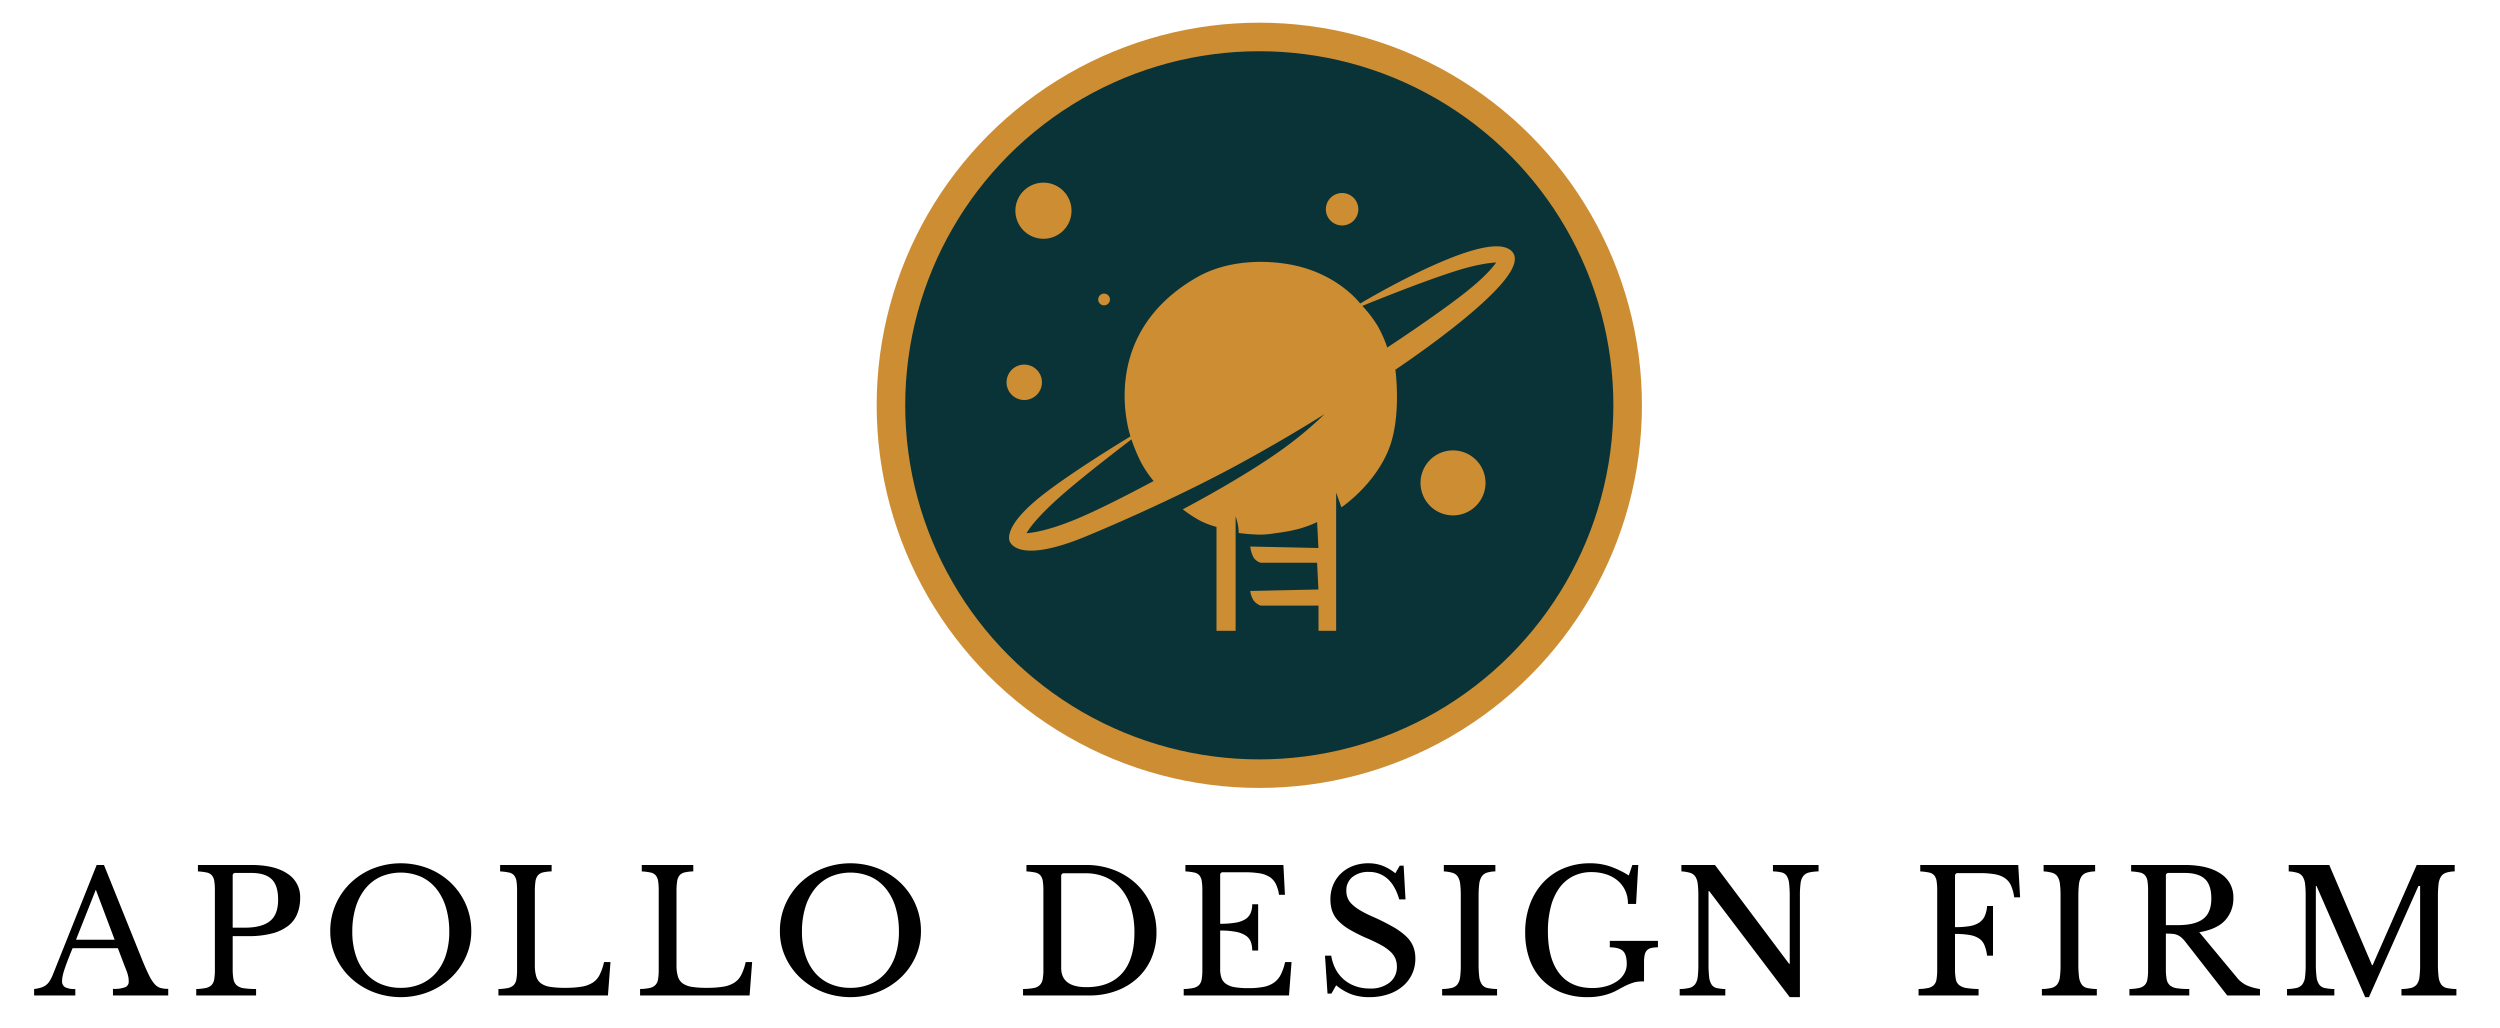 <?xml version="1.0" encoding="UTF-8"?>
<svg xmlns="http://www.w3.org/2000/svg" width="1000" height="411" viewBox="0 0 1000 411">
  <defs>
    <style>
      .cls-1, .cls-3 {
        fill-rule: evenodd;
      }

      .cls-2 {
        fill: #0a3338;
        stroke-width: 11.422px;
      }

      .cls-2, .cls-3 {
        stroke: #cd8e33;
      }

      .cls-3 {
        fill: #cd8e33;
        stroke-width: 1.142px;
      }
    </style>
  </defs>
  <path id="APOLLO_DESIGN_FIRM" data-name="APOLLO DESIGN FIRM" class="cls-1" d="M49.93,386.594q0.474,1.154.78,2t0.475,1.526a10.234,10.234,0,0,1,.237,1.254,10.909,10.909,0,0,1,.068,1.254,2.319,2.319,0,0,1-1.356,2.237,12.358,12.358,0,0,1-4.951.678v2.643H67.291v-2.643a11.689,11.689,0,0,1-3.018-.339,5.026,5.026,0,0,1-2.34-1.492,14.861,14.861,0,0,1-2.238-3.423q-1.154-2.27-2.713-6.067L41.588,345.99H38.672L21.039,390.119a15.725,15.725,0,0,1-1.255,2.406,5.961,5.961,0,0,1-1.492,1.593,6.628,6.628,0,0,1-1.967.949,16.717,16.717,0,0,1-2.679.542v2.576h16.48v-2.576a8.552,8.552,0,0,1-4.069-.711,2.762,2.762,0,0,1-1.221-2.61,10.024,10.024,0,0,1,.2-1.763,21.761,21.761,0,0,1,.712-2.643q0.509-1.558,1.322-3.695t1.967-4.914H47.149Zm-11.6-30.708,7.528,20H30.4Zm76.613-6.439q-5.121-3.457-14.479-3.457H79.172v2.576a23.375,23.375,0,0,1,3.527.44,3.65,3.65,0,0,1,2.068,1.153,4.692,4.692,0,0,1,.95,2.3,24.839,24.839,0,0,1,.237,3.83v31.589a22.41,22.41,0,0,1-.271,3.864,4.237,4.237,0,0,1-1.085,2.3,4.6,4.6,0,0,1-2.272,1.153,19.969,19.969,0,0,1-3.832.406v2.576h23.94v-2.576a31.62,31.62,0,0,1-4.917-.305,5.514,5.514,0,0,1-2.848-1.186,4.282,4.282,0,0,1-1.288-2.474,22.485,22.485,0,0,1-.305-4.1V374.46h6.1a37.085,37.085,0,0,0,9.664-1.085,17.787,17.787,0,0,0,6.443-3.05,11.666,11.666,0,0,0,3.628-4.813,17.041,17.041,0,0,0,1.153-6.44A10.982,10.982,0,0,0,114.946,349.447Zm-21.871.881a1.018,1.018,0,0,1,1.153-1.152h6.239q5.561,0,8.172,2.474t2.611,8.236q0,5.965-3.289,8.575t-10.071,2.61H93.075V350.328Zm56.119-2.915a27.969,27.969,0,0,0-8.952,5.762,26.753,26.753,0,0,0-5.968,8.609,26.37,26.37,0,0,0-2.17,10.71,24.458,24.458,0,0,0,2.2,10.3,26.419,26.419,0,0,0,6,8.371,28.4,28.4,0,0,0,8.952,5.627,30.594,30.594,0,0,0,22.109,0,28.421,28.421,0,0,0,8.952-5.627,26.434,26.434,0,0,0,6-8.371,24.458,24.458,0,0,0,2.2-10.3,26.386,26.386,0,0,0-2.17-10.71,26.784,26.784,0,0,0-5.968-8.609,27.991,27.991,0,0,0-8.952-5.762A30.491,30.491,0,0,0,149.194,347.413Zm3.052,46.163a16.7,16.7,0,0,1-6.1-4.474,20.348,20.348,0,0,1-3.866-7.084,30,30,0,0,1-1.356-9.32,32.974,32.974,0,0,1,1.356-9.8,21.984,21.984,0,0,1,3.866-7.456,16.916,16.916,0,0,1,6.1-4.745,20.437,20.437,0,0,1,16.141,0,16.945,16.945,0,0,1,6.1,4.745,22.036,22.036,0,0,1,3.865,7.456,33.006,33.006,0,0,1,1.357,9.8,30.034,30.034,0,0,1-1.357,9.32,20.085,20.085,0,0,1-3.9,7.084,17.108,17.108,0,0,1-6.1,4.474,19.829,19.829,0,0,1-8.036,1.559A20.075,20.075,0,0,1,152.246,393.576Zm91.948-8.745h-2.577a22.135,22.135,0,0,1-1.8,5.186,7.94,7.94,0,0,1-2.848,3.118,12.1,12.1,0,0,1-4.442,1.559,40.375,40.375,0,0,1-6.511.441,37.542,37.542,0,0,1-5.832-.373,8.754,8.754,0,0,1-3.7-1.356,5.228,5.228,0,0,1-1.967-2.779,15.5,15.5,0,0,1-.577-4.643V356.768a28.549,28.549,0,0,1,.238-4.135,5.032,5.032,0,0,1,.949-2.441,3.716,3.716,0,0,1,2.035-1.22,16.694,16.694,0,0,1,3.492-.406V345.99H200.045v2.576a23.374,23.374,0,0,1,3.526.44,3.653,3.653,0,0,1,2.069,1.153,4.7,4.7,0,0,1,.949,2.3,24.834,24.834,0,0,1,.237,3.83v31.589a22.424,22.424,0,0,1-.271,3.864,4.232,4.232,0,0,1-1.085,2.3A4.6,4.6,0,0,1,203.2,395.2a19.974,19.974,0,0,1-3.832.406v2.576h43.811Zm56.662,0h-2.577a22.181,22.181,0,0,1-1.8,5.186,7.943,7.943,0,0,1-2.849,3.118,12.092,12.092,0,0,1-4.442,1.559,40.353,40.353,0,0,1-6.51.441,37.556,37.556,0,0,1-5.833-.373,8.759,8.759,0,0,1-3.7-1.356,5.239,5.239,0,0,1-1.967-2.779,15.532,15.532,0,0,1-.576-4.643V356.768a28.572,28.572,0,0,1,.237-4.135,5.032,5.032,0,0,1,.95-2.441,3.713,3.713,0,0,1,2.034-1.22,16.7,16.7,0,0,1,3.493-.406V345.99H256.706v2.576a23.372,23.372,0,0,1,3.527.44,3.65,3.65,0,0,1,2.068,1.153,4.69,4.69,0,0,1,.95,2.3,24.834,24.834,0,0,1,.237,3.83v31.589a22.424,22.424,0,0,1-.271,3.864,4.239,4.239,0,0,1-1.085,2.3,4.61,4.61,0,0,1-2.272,1.153,19.974,19.974,0,0,1-3.832.406v2.576h43.811Zm28.2-37.418a27.948,27.948,0,0,0-8.952,5.762,26.722,26.722,0,0,0-5.968,8.609,26.353,26.353,0,0,0-2.17,10.71,24.443,24.443,0,0,0,2.2,10.3,26.388,26.388,0,0,0,6,8.371,28.376,28.376,0,0,0,8.952,5.627,30.591,30.591,0,0,0,22.108,0,28.415,28.415,0,0,0,8.953-5.627,26.431,26.431,0,0,0,6-8.371,24.459,24.459,0,0,0,2.205-10.3,26.37,26.37,0,0,0-2.171-10.71,26.753,26.753,0,0,0-5.968-8.609,27.969,27.969,0,0,0-8.952-5.762A30.489,30.489,0,0,0,329.061,347.413Zm3.052,46.163a16.708,16.708,0,0,1-6.1-4.474,20.364,20.364,0,0,1-3.866-7.084,30,30,0,0,1-1.356-9.32,32.974,32.974,0,0,1,1.356-9.8,22,22,0,0,1,3.866-7.456,16.919,16.919,0,0,1,6.1-4.745,20.435,20.435,0,0,1,16.14,0,16.936,16.936,0,0,1,6.1,4.745,22.037,22.037,0,0,1,3.866,7.456,33.007,33.007,0,0,1,1.356,9.8,30.034,30.034,0,0,1-1.356,9.32,20.071,20.071,0,0,1-3.9,7.084,17.1,17.1,0,0,1-6.1,4.474,19.834,19.834,0,0,1-8.037,1.559A20.07,20.07,0,0,1,332.113,393.576Zm103.625,4.609a30.534,30.534,0,0,0,10.851-1.864,25.447,25.447,0,0,0,8.511-5.186,23.034,23.034,0,0,0,5.528-7.964,25.912,25.912,0,0,0,1.966-10.2,27.29,27.29,0,0,0-2.1-10.778,25.391,25.391,0,0,0-5.866-8.541,27.175,27.175,0,0,0-8.952-5.627,30.692,30.692,0,0,0-11.292-2.033h-23.8v2.576a23.374,23.374,0,0,1,3.526.44,3.653,3.653,0,0,1,2.069,1.153,4.7,4.7,0,0,1,.949,2.3,24.834,24.834,0,0,1,.237,3.83v31.589a19.757,19.757,0,0,1-.305,3.9,4.319,4.319,0,0,1-1.187,2.305,4.777,4.777,0,0,1-2.475,1.153,26.68,26.68,0,0,1-4.171.372v2.576h26.517Zm-1.492-48.874a19.525,19.525,0,0,1,8.138,1.627,17.058,17.058,0,0,1,6.138,4.677,21.283,21.283,0,0,1,3.9,7.457,34.138,34.138,0,0,1,1.356,10.032q0,10.712-4.951,16.235t-14.242,5.525q-10.105,0-10.1-7.728V350.464a1.019,1.019,0,0,1,1.153-1.153h8.613Zm53.827,0.746a1.019,1.019,0,0,1,1.153-1.153h8.613a36.58,36.58,0,0,1,5.9.407,10.729,10.729,0,0,1,4.035,1.424,7.177,7.177,0,0,1,2.509,2.745,13.944,13.944,0,0,1,1.323,4.44h2.374l-0.611-11.93h-39.2v2.576a23.372,23.372,0,0,1,3.527.44,3.65,3.65,0,0,1,2.068,1.153,4.69,4.69,0,0,1,.95,2.3,24.961,24.961,0,0,1,.237,3.83v31.589a22.424,22.424,0,0,1-.271,3.864,4.246,4.246,0,0,1-1.085,2.3,4.61,4.61,0,0,1-2.272,1.153,19.974,19.974,0,0,1-3.832.406v2.576h42.115l1.017-13.354h-2.577a21.665,21.665,0,0,1-1.7,4.983,8.8,8.8,0,0,1-2.713,3.219,10.768,10.768,0,0,1-4.2,1.729,31.276,31.276,0,0,1-6.1.508,32.436,32.436,0,0,1-5.358-.372,8.678,8.678,0,0,1-3.493-1.288,4.925,4.925,0,0,1-1.865-2.373,10.705,10.705,0,0,1-.542-3.694v-15.32a32.034,32.034,0,0,1,6.273.508,11.026,11.026,0,0,1,3.934,1.492,5.241,5.241,0,0,1,2.034,2.474,9.768,9.768,0,0,1,.577,3.525h2.373V361.716h-2.373a8.846,8.846,0,0,1-.645,3.525,5.459,5.459,0,0,1-2.1,2.44,10.617,10.617,0,0,1-3.934,1.39,35.812,35.812,0,0,1-6.137.441V350.057Zm42.942,47.383h1.56l1.9-3.322a21.357,21.357,0,0,0,6.273,3.66,20.881,20.881,0,0,0,6.952,1.085,23.732,23.732,0,0,0,7.46-1.118,17.659,17.659,0,0,0,5.832-3.152,14.17,14.17,0,0,0,5.154-11.117,13.317,13.317,0,0,0-.814-4.779,11.478,11.478,0,0,0-2.78-4.068,26.771,26.771,0,0,0-5.29-3.863,88.952,88.952,0,0,0-8.342-4.169,43.882,43.882,0,0,1-4.883-2.474,17.686,17.686,0,0,1-3.187-2.373,7.472,7.472,0,0,1-1.763-2.508,7.674,7.674,0,0,1-.543-2.949,6.774,6.774,0,0,1,2.442-5.491,9.958,9.958,0,0,1,6.578-2.033,10.871,10.871,0,0,1,7.426,2.711q3.086,2.712,4.713,8.27h2.51l-0.746-13.489h-1.56l-1.763,3.05a19.156,19.156,0,0,0-5.222-3.05,15.966,15.966,0,0,0-5.561-.949,17.144,17.144,0,0,0-6.1,1.05,14.193,14.193,0,0,0-4.815,2.983,13.47,13.47,0,0,0-3.154,4.576,14.629,14.629,0,0,0-1.119,5.762,14.449,14.449,0,0,0,.712,4.711,11.01,11.01,0,0,0,2.408,3.9,20.24,20.24,0,0,0,4.544,3.525,63.588,63.588,0,0,0,7.053,3.525,60.7,60.7,0,0,1,5.73,2.779,17.762,17.762,0,0,1,3.629,2.61,8.173,8.173,0,0,1,1.933,2.746,8.259,8.259,0,0,1,.576,3.118,7.863,7.863,0,0,1-2.916,6.439,12.21,12.21,0,0,1-7.935,2.373,17.01,17.01,0,0,1-5.663-.915,14.439,14.439,0,0,1-4.611-2.61,14.229,14.229,0,0,1-3.324-4.135,16.88,16.88,0,0,1-1.8-5.491H530ZM591.434,358.8a43.117,43.117,0,0,1,.237-5.016,7.407,7.407,0,0,1,.95-3.084,3.893,3.893,0,0,1,2.034-1.593,11.678,11.678,0,0,1,3.493-.542V345.99H577.531v2.576a14.688,14.688,0,0,1,3.527.576,3.783,3.783,0,0,1,2.068,1.525,6.976,6.976,0,0,1,.95,2.949,38.515,38.515,0,0,1,.237,4.711v27.521a36.963,36.963,0,0,1-.271,5.05,5.926,5.926,0,0,1-1.085,2.881,4.112,4.112,0,0,1-2.272,1.39,17.977,17.977,0,0,1-3.832.44v2.576h21.973v-2.576a19.956,19.956,0,0,1-3.832-.406,3.66,3.66,0,0,1-2.238-1.424,6.783,6.783,0,0,1-1.051-3.05,41.208,41.208,0,0,1-.271-5.355V358.8Zm50.348,39.249a22.551,22.551,0,0,0,5.459-2.17q1.9-1.083,3.289-1.728a22.927,22.927,0,0,1,2.544-1.017,10.407,10.407,0,0,1,2.2-.474q1.05-.1,2.339-0.1v-7.592a14.775,14.775,0,0,1,.238-2.915,3.872,3.872,0,0,1,.881-1.864,3.362,3.362,0,0,1,1.73-.983,11.459,11.459,0,0,1,2.713-.271v-2.576H643.918v2.576q3.594,0,5.188,1.389t1.594,5.322a7.635,7.635,0,0,1-.916,3.626,9.082,9.082,0,0,1-2.712,3.051,14.321,14.321,0,0,1-4.375,2.1,20.12,20.12,0,0,1-5.832.78q-8.613,0-13.157-5.864t-4.544-16.777a38.384,38.384,0,0,1,1.187-9.965,22.263,22.263,0,0,1,3.425-7.456,15.136,15.136,0,0,1,5.493-4.677,16.31,16.31,0,0,1,7.393-1.627,19.34,19.34,0,0,1,5.323.745,13.8,13.8,0,0,1,4.646,2.305,11.79,11.79,0,0,1,3.289,3.966,12.245,12.245,0,0,1,1.255,5.728h3.255l0.882-15.591h-2.374l-1.424,4.2a36.674,36.674,0,0,0-7.8-3.728,24.969,24.969,0,0,0-7.664-1.152,27.092,27.092,0,0,0-10.546,2,23.521,23.521,0,0,0-8.206,5.661,25.872,25.872,0,0,0-5.323,8.744,31.919,31.919,0,0,0-1.9,11.253,31.491,31.491,0,0,0,1.729,10.71,22.452,22.452,0,0,0,4.985,8.168,22.215,22.215,0,0,0,7.867,5.186,27.927,27.927,0,0,0,10.376,1.83A26.449,26.449,0,0,0,641.782,398.05Zm78.181,0.813V358.327a36.957,36.957,0,0,1,.271-5.016,5.96,5.96,0,0,1,1.085-2.915,4.11,4.11,0,0,1,2.272-1.39,18.083,18.083,0,0,1,3.832-.44V345.99H709.179v2.576a16.7,16.7,0,0,1,3.493.406,3.334,3.334,0,0,1,2.035,1.424,7.226,7.226,0,0,1,.949,3.084,47.328,47.328,0,0,1,.237,5.321v26.708h-0.271L685.986,345.99H672.558v2.576a14.687,14.687,0,0,1,3.526.576,3.786,3.786,0,0,1,2.069,1.525,6.99,6.99,0,0,1,.949,2.949,38.515,38.515,0,0,1,.237,4.711v27.521a36.963,36.963,0,0,1-.271,5.05,5.916,5.916,0,0,1-1.085,2.881,4.1,4.1,0,0,1-2.272,1.39,17.977,17.977,0,0,1-3.832.44v2.576h18.244v-2.576a16.563,16.563,0,0,1-3.493-.406,3.326,3.326,0,0,1-2.035-1.424,7.139,7.139,0,0,1-.949-3.05,46.855,46.855,0,0,1-.238-5.355V356.429h0.272l32.213,42.434h4.07Zm62.052-25.284a34.071,34.071,0,0,1,5.765.406,10.118,10.118,0,0,1,3.764,1.356,5.932,5.932,0,0,1,2.2,2.644,15.887,15.887,0,0,1,1.085,4.27h2.373V362.394h-2.373a11.458,11.458,0,0,1-1.018,4.2,6.285,6.285,0,0,1-2.339,2.576,10.337,10.337,0,0,1-3.866,1.321,36.091,36.091,0,0,1-5.6.373V350.4a1.019,1.019,0,0,1,1.153-1.153h8.613a35.32,35.32,0,0,1,6.1.441,10.411,10.411,0,0,1,4.035,1.525,7.226,7.226,0,0,1,2.475,2.949,16.746,16.746,0,0,1,1.289,4.779h2.373l-0.746-12.947h-39.2v2.576a23.372,23.372,0,0,1,3.527.44,3.646,3.646,0,0,1,2.068,1.153,4.69,4.69,0,0,1,.95,2.3,24.834,24.834,0,0,1,.237,3.83v31.589a22.424,22.424,0,0,1-.271,3.864,4.239,4.239,0,0,1-1.085,2.3,4.606,4.606,0,0,1-2.272,1.153,19.974,19.974,0,0,1-3.832.406v2.576h24.008v-2.576a32.5,32.5,0,0,1-4.917-.406,6.157,6.157,0,0,1-2.882-1.187,4.037,4.037,0,0,1-1.323-2.44,23,23,0,0,1-.305-4.169V373.579ZM831.339,358.8a43.086,43.086,0,0,1,.238-5.016,7.408,7.408,0,0,1,.949-3.084,3.891,3.891,0,0,1,2.035-1.593,11.665,11.665,0,0,1,3.492-.542V345.99H817.437v2.576a14.687,14.687,0,0,1,3.526.576,3.786,3.786,0,0,1,2.069,1.525,6.99,6.99,0,0,1,.949,2.949,38.515,38.515,0,0,1,.237,4.711v27.521a36.963,36.963,0,0,1-.271,5.05,5.916,5.916,0,0,1-1.085,2.881,4.108,4.108,0,0,1-2.272,1.39,17.977,17.977,0,0,1-3.832.44v2.576h21.973v-2.576a19.935,19.935,0,0,1-3.831-.406,3.654,3.654,0,0,1-2.238-1.424,6.771,6.771,0,0,1-1.051-3.05,41,41,0,0,1-.272-5.355V358.8Zm56.886-9.354q-5.121-3.457-14.479-3.457H852.451v2.576a23.374,23.374,0,0,1,3.526.44,3.653,3.653,0,0,1,2.069,1.153,4.7,4.7,0,0,1,.949,2.3,24.834,24.834,0,0,1,.237,3.83v31.589a22.424,22.424,0,0,1-.271,3.864,4.232,4.232,0,0,1-1.085,2.3A4.6,4.6,0,0,1,855.6,395.2a19.965,19.965,0,0,1-3.832.406v2.576h23.94v-2.576a31.63,31.63,0,0,1-4.917-.305,5.513,5.513,0,0,1-2.848-1.186,4.278,4.278,0,0,1-1.288-2.474,22.431,22.431,0,0,1-.306-4.1v-14.1q1.56,0,2.679.1a6.337,6.337,0,0,1,1.967.474,6.5,6.5,0,0,1,1.628,1.051,12.562,12.562,0,0,1,1.661,1.83L890.9,398.185h13.089v-2.576a20.665,20.665,0,0,1-5.256-1.457,11.114,11.114,0,0,1-4.036-3.22L879.714,372.9q7.12-1.221,10.376-4.813a12.921,12.921,0,0,0,3.255-9.016A10.983,10.983,0,0,0,888.225,349.447Zm-21.872.881a1.019,1.019,0,0,1,1.153-1.152h6.24q5.559,0,8.172,2.372t2.611,7.863q0,5.694-3.289,8.169t-10.071,2.474h-4.816V350.328Zm82.433,35.723L931.7,345.99H915.487v2.576a14.688,14.688,0,0,1,3.527.576,3.78,3.78,0,0,1,2.068,1.525,6.976,6.976,0,0,1,.95,2.949,38.515,38.515,0,0,1,.237,4.711v27.521A36.963,36.963,0,0,1,922,390.9a5.926,5.926,0,0,1-1.085,2.881,4.108,4.108,0,0,1-2.272,1.39,17.977,17.977,0,0,1-3.832.44v2.576h18.922v-2.576a19.946,19.946,0,0,1-3.832-.406,3.654,3.654,0,0,1-2.238-1.424,6.783,6.783,0,0,1-1.051-3.05,41,41,0,0,1-.272-5.355V354.4h0.272l19.464,44.468h1.492l19.8-44.468h0.678v31.453a36.775,36.775,0,0,1-.272,5.05,5.916,5.916,0,0,1-1.085,2.881,4.1,4.1,0,0,1-2.272,1.39,17.959,17.959,0,0,1-3.831.44v2.576H982.56v-2.576a19.956,19.956,0,0,1-3.832-.406,3.654,3.654,0,0,1-2.238-1.424,6.783,6.783,0,0,1-1.051-3.05,41.208,41.208,0,0,1-.271-5.355V358.8a43.117,43.117,0,0,1,.237-5.016,7.422,7.422,0,0,1,.949-3.084,3.891,3.891,0,0,1,2.035-1.593,11.672,11.672,0,0,1,3.493-.542V345.99H966.69l-17.632,40.061h-0.272Z"></path>
  <circle class="cls-2" cx="503.719" cy="162.125" r="147.344"></circle>
  <path id="space_logo_1" data-name="space logo 1" class="cls-3" d="M557.542,147.6s2.587,18.336-2.365,31.36c-5.379,14.147-18.332,23.076-18.332,23.076l-2.957-8.284v57.986h-5.913V241.679H504.32a6.1,6.1,0,0,1-2.365-1.775,8.074,8.074,0,0,1-1.183-2.959l27.2-.592-0.592-11.833H504.32a4.555,4.555,0,0,1-2.365-1.776,10.735,10.735,0,0,1-1.183-3.55l27.2,0.592-0.592-11.834a48.017,48.017,0,0,1-7.687,2.959,67.914,67.914,0,0,1-9.462,1.775,37.111,37.111,0,0,1-6,.591,67.637,67.637,0,0,1-8.194-.591,19.883,19.883,0,0,0-.591-4.142,48.225,48.225,0,0,0-1.774-5.325v48.518h-6.5V210.319a32.656,32.656,0,0,1-6.5-2.367,46.289,46.289,0,0,1-6.5-4.142s20.908-10.966,36.664-21.892a153.465,153.465,0,0,0,23.063-19.526s-18.422,11.957-41.4,24.259c-19.155,10.258-41.6,20.421-57.953,27.218-27.712,11.522-30.159,2.367-30.159,2.367s-2.43-4.722,10.053-15.384c11.74-10.028,38.438-26.035,38.438-26.035s-20.455,15.481-30.159,24.26c-11.694,10.578-13.01,14.792-13.01,14.792s6.175,0.313,20.106-5.325c12.279-4.97,32.525-15.976,32.525-15.976a44.59,44.59,0,0,1-5.322-7.692,66.839,66.839,0,0,1-4.14-10.059s-14.258-40.041,26.02-63.311c12.8-7.4,28.778-7,39.029-4.734,17.766,3.928,26.02,15.384,26.02,15.384a48.929,48.929,0,0,1,6.5,8.284,47.307,47.307,0,0,1,4.14,9.467s20.21-13.224,31.933-22.484c10.7-8.454,13.01-13.017,13.01-13.017s-5.757-.277-17.741,3.55c-15.381,4.912-37.847,14.2-37.847,14.2s50.855-30.577,60.319-21.3C613.873,110.279,557.542,147.6,557.542,147.6Zm-20.7-57.986a5.917,5.917,0,1,1,5.913-5.917A5.916,5.916,0,0,1,536.845,89.613Zm-95.209,31.952a1.775,1.775,0,1,1,1.774-1.775A1.775,1.775,0,0,1,441.636,121.565ZM417.391,94.939a10.651,10.651,0,1,1,10.644-10.651A10.648,10.648,0,0,1,417.391,94.939Zm-1.183,57.987a6.505,6.505,0,1,1-6.505-6.509A6.506,6.506,0,0,1,416.208,152.925ZM581.2,180.734a12.426,12.426,0,1,1-12.419,12.426A12.422,12.422,0,0,1,581.2,180.734Z"></path>
</svg>
